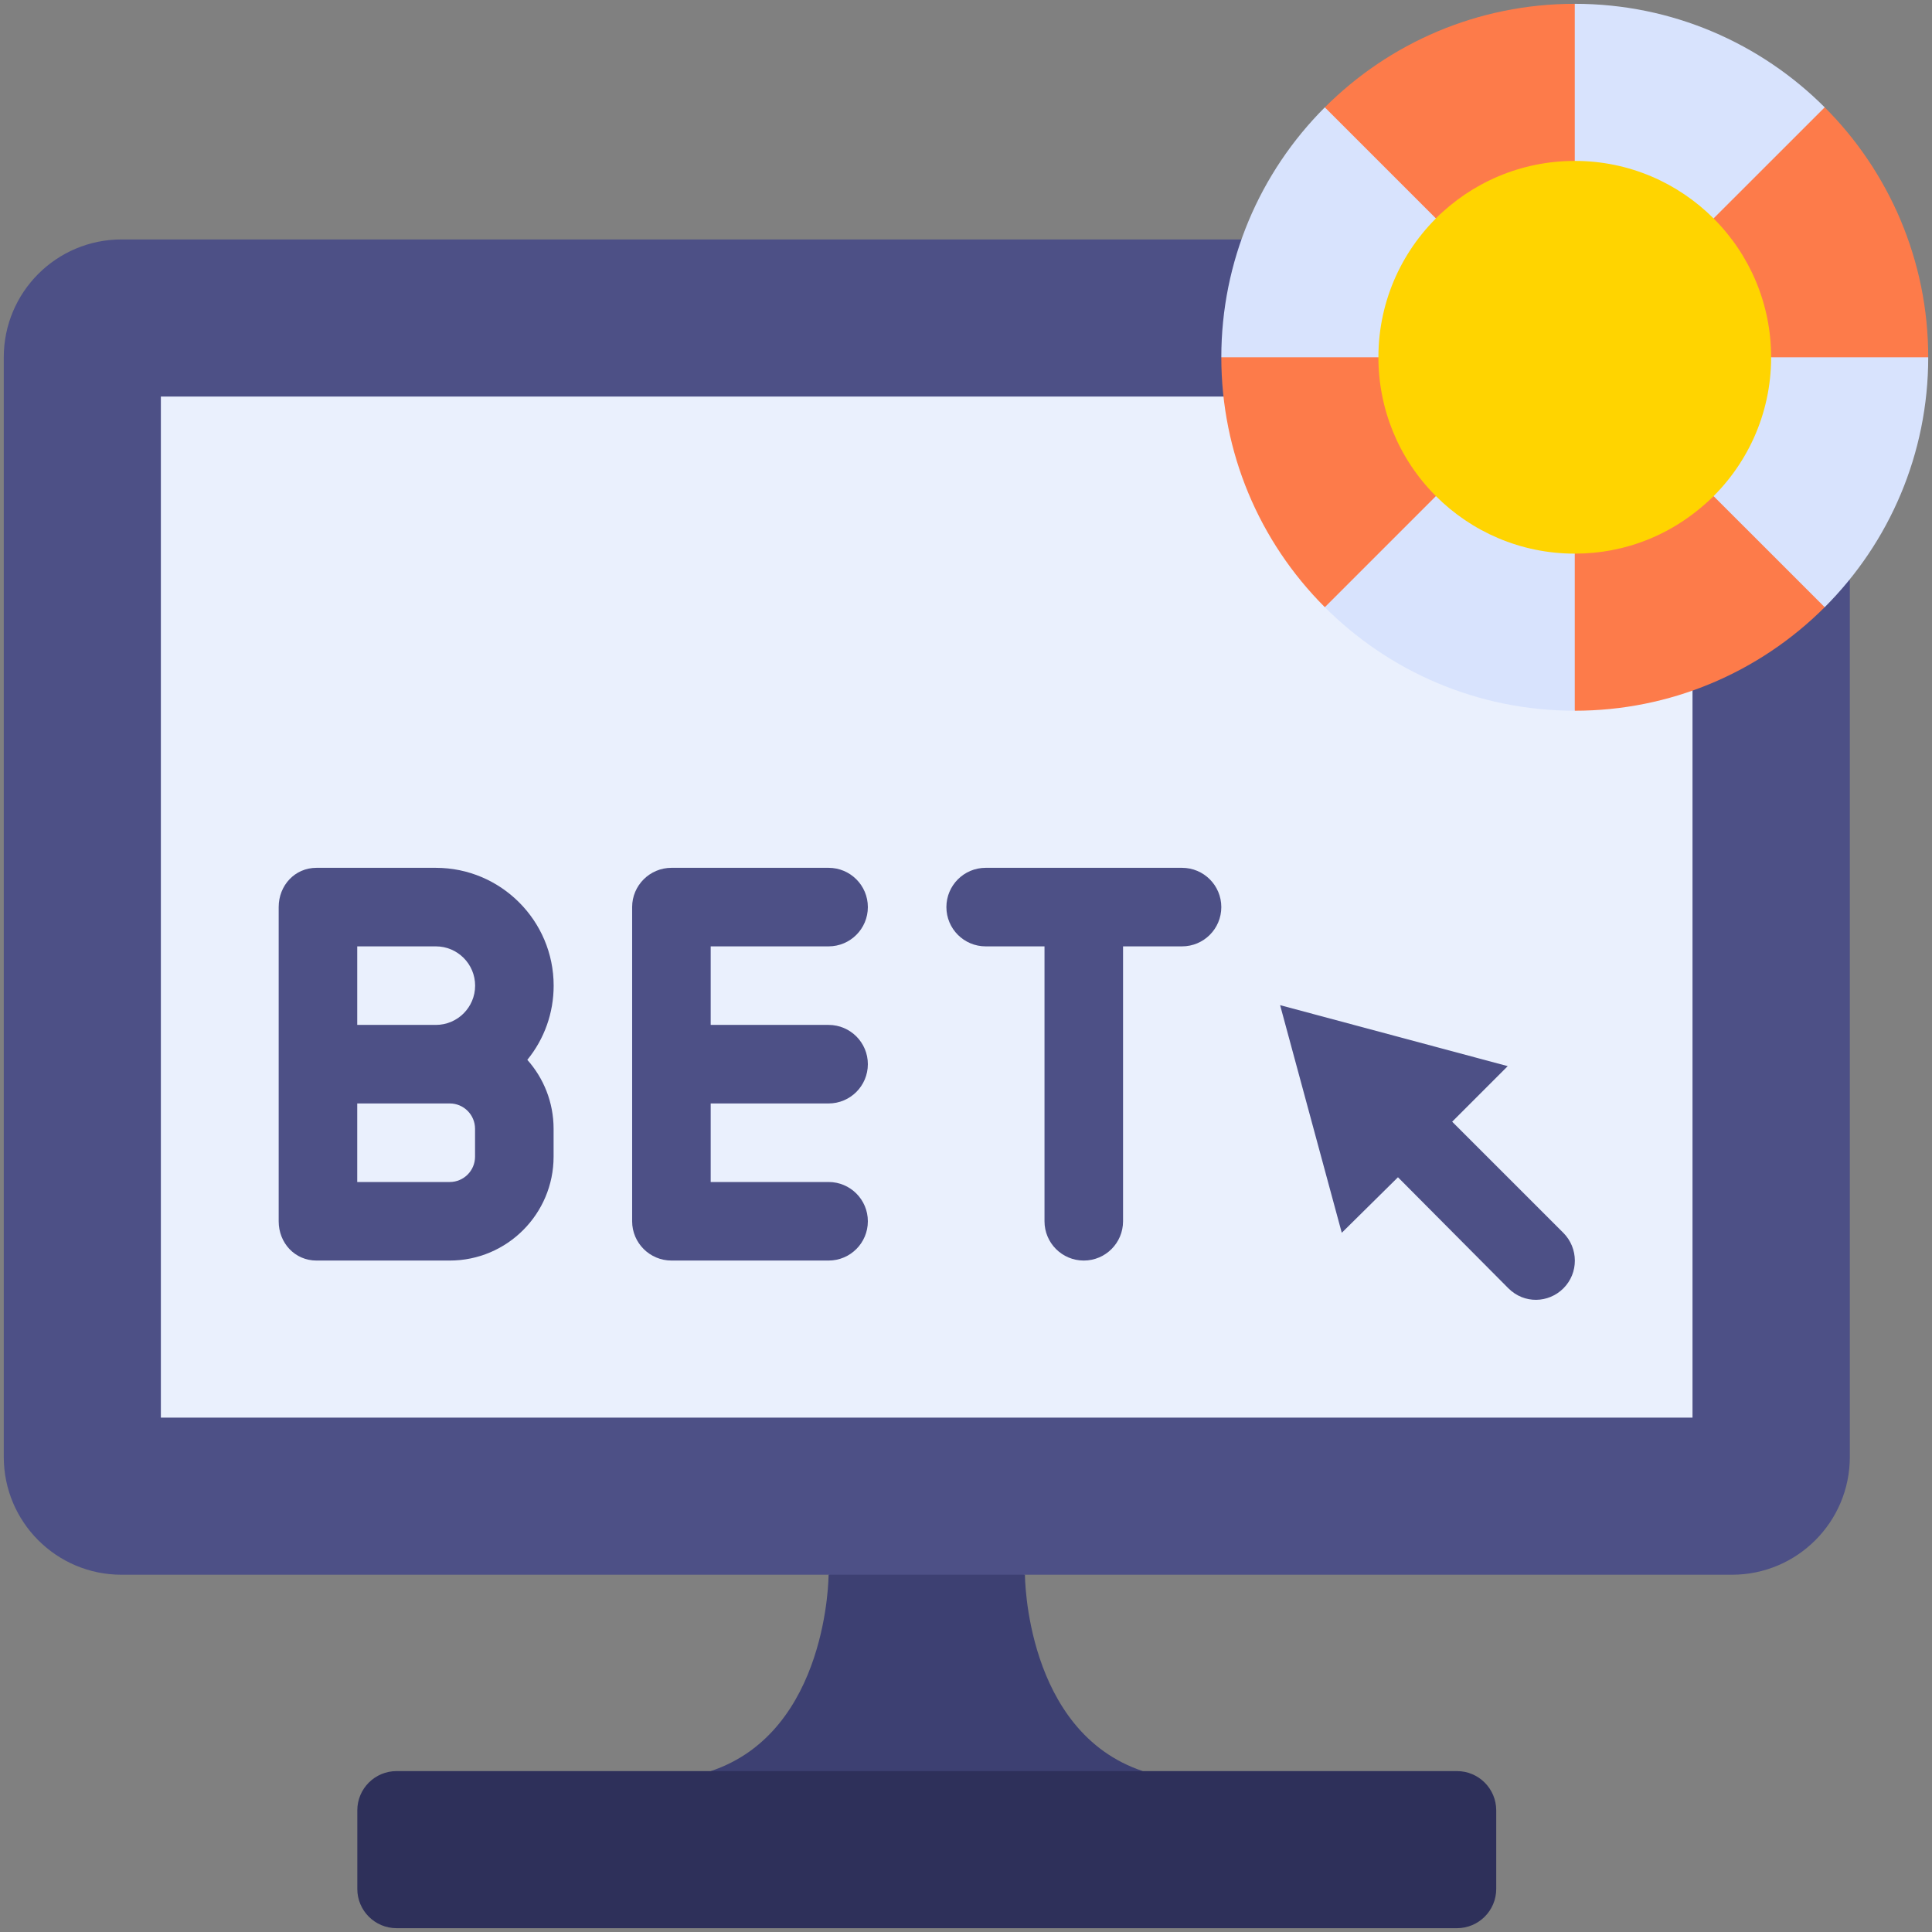 <svg enable-background="new 0 0 512 512" height="512" viewBox="0 0 512 512" width="512" xmlns="http://www.w3.org/2000/svg"><rect x="0" y="0" width="512" height="512" fill="#808080" stroke="none"/><g id="_x32_3_x2C__online_Bet_x2C__poker_x2C__online_poker_x2C__gaming_x2C__casino"><g><g><path id="XMLID_563_" d="m302.845 469.359-57.263 11.449-57.222-11.449c31.223-10.408 31.223-52.039 31.223-52.039l26.019-10.408 26.019 10.408c.001 0 .001 41.631 31.224 52.039z" fill="#3d4072"/><path id="XMLID_562_" d="m326.762 99.884h-291.416v281.009h420.472v-199.829z" fill="#eaf0fd"/><path id="XMLID_561_" d="m490.226 153.759-41.694 2.326v219.603h-405.901v-270.6h288.521l2.549-41.631h-301.499c-17.245 0-31.202 13.977-31.202 31.223v291.417c0 17.246 13.957 31.223 31.202 31.223h426.801c17.245 0 31.223-13.977 31.223-31.223-.01-119.804 0-190.415 0-232.338z" fill="#4d5086"/><circle id="XMLID_560_" cx="417.33" cy="94.68" fill="#ffd400" r="56.701"/><path id="XMLID_559_" d="m511 94.68-20.774 12.489-20.857-12.489c0-14.072-5.603-27.147-15.247-36.791 0-14.98 0-10.426 0-25.395l29.444-4.049c8.521 8.521 15.282 18.52 20.066 29.766.01.01 0 .01 0 .01 4.835 11.493 7.368 23.688 7.368 36.459z" fill="#fd7b4a"/><path id="XMLID_558_" d="m483.565 160.915c-17.504 17.485-41.137 27.435-66.235 27.435l-9.648-19.775 9.648-21.856c13.358 0 26.348-4.977 36.791-15.237l18.349 6.39z" fill="#fd7b4a"/><path id="XMLID_557_" d="m469.369 94.68h41.631c0 25.482-10.21 49.01-27.435 66.235l-29.444-29.433c-.593.583-1.197 1.166-1.811 1.717 10.481-9.523 17.059-23.251 17.059-38.519z" fill="#d8e3fd"/><path id="XMLID_556_" d="m417.33 1.01 8.826 24.718-8.826 16.913c-14.259 0-27.337 5.773-36.802 15.237l-18.64-9.773-10.793-19.66c17.024-17.024 40.473-27.435 66.235-27.435z" fill="#fd7b4a"/><path id="XMLID_555_" d="m483.565 28.445-29.444 29.433v.01c-9.419-9.419-22.429-15.247-36.791-15.247v-41.631c25.864 0 49.281 10.481 66.235 27.435z" fill="#d8e3fd"/><path id="XMLID_554_" d="m396.515 479.766v20.815c0 5.748-4.66 10.408-10.408 10.408h-281.009c-5.748 0-10.408-4.66-10.408-10.408v-20.815c0-5.748 4.66-10.408 10.408-10.408 7.361 0 288.371 0 281.009 0 5.748.001 10.408 4.66 10.408 10.408z" fill="#2e305a"/><path id="XMLID_553_" d="m380.529 131.471v.01l-11.095 23.043-18.338 6.39c-17.486-17.486-27.435-41.092-27.435-66.235l19.754-5.984 21.877 5.984c0 13.556 5.242 26.798 15.237 36.792z" fill="#fd7b4a"/><path id="XMLID_552_" d="m417.33 146.719v41.631c-25.874 0-49.291-10.481-66.235-27.435l29.433-29.433v-.01c9.42 9.418 22.429 15.247 36.802 15.247z" fill="#d8e3fd"/><path id="XMLID_544_" d="m380.529 57.878c.583-.583 1.186-1.166 1.811-1.717-10.47 9.523-17.048 23.251-17.048 38.519h-41.631c0-25.34 10.132-48.951 27.435-66.235z" fill="#d8e3fd"/><g fill="#4d5086"><path id="XMLID_539_" d="m414.281 326.697-29.441-29.432 14.725-14.725-60.323-16.163 16.341 60.323 14.893-14.716v.001l29.266 29.433c4.181 4.179 10.632 3.952 14.587-.002 4.061-4.065 4.016-10.655-.048-14.719z"/><path id="XMLID_538_" d="m219.583 250.796c5.748 0 10.408-4.66 10.408-10.408s-4.66-10.408-10.408-10.408h-41.631c-5.748 0-10.428 4.66-10.428 10.408v83.262c0 5.748 4.68 10.408 10.428 10.408h41.631c5.748 0 10.408-4.66 10.408-10.408s-4.66-10.408-10.408-10.408h-31.244v-20.815h31.244c5.748 0 10.408-4.66 10.408-10.408s-4.66-10.408-10.408-10.408h-31.244v-20.815z"/><path id="XMLID_537_" d="m313.252 229.981h-52.039c-5.748 0-10.408 4.66-10.408 10.408s4.66 10.408 10.408 10.408h15.591v72.854c0 5.748 4.66 10.408 10.408 10.408s10.408-4.66 10.408-10.408v-72.854h15.632c5.748 0 10.408-4.66 10.408-10.408s-4.66-10.408-10.408-10.408z"/><path id="XMLID_533_" d="m115.505 229.981h-31.628c-5.748 0-10.023 4.66-10.023 10.408v83.262c0 5.748 4.275 10.408 10.023 10.408h35.313c15.185 0 27.518-12.354 27.518-27.539v-7.369c0-7.013-2.629-13.418-6.96-18.285 4.514-5.546 6.976-12.415 6.976-19.661 0-17.218-14.002-31.224-31.219-31.224zm10.388 76.538c0 3.708-2.995 6.723-6.703 6.723h-24.52v-20.815h24.52c3.708 0 6.703 3.016 6.703 6.723zm-10.388-34.907h-20.835v-20.815h20.836c5.739 0 10.408 4.669 10.408 10.408-.001 5.744-4.661 10.407-10.409 10.407z"/></g></g></g></g></svg>